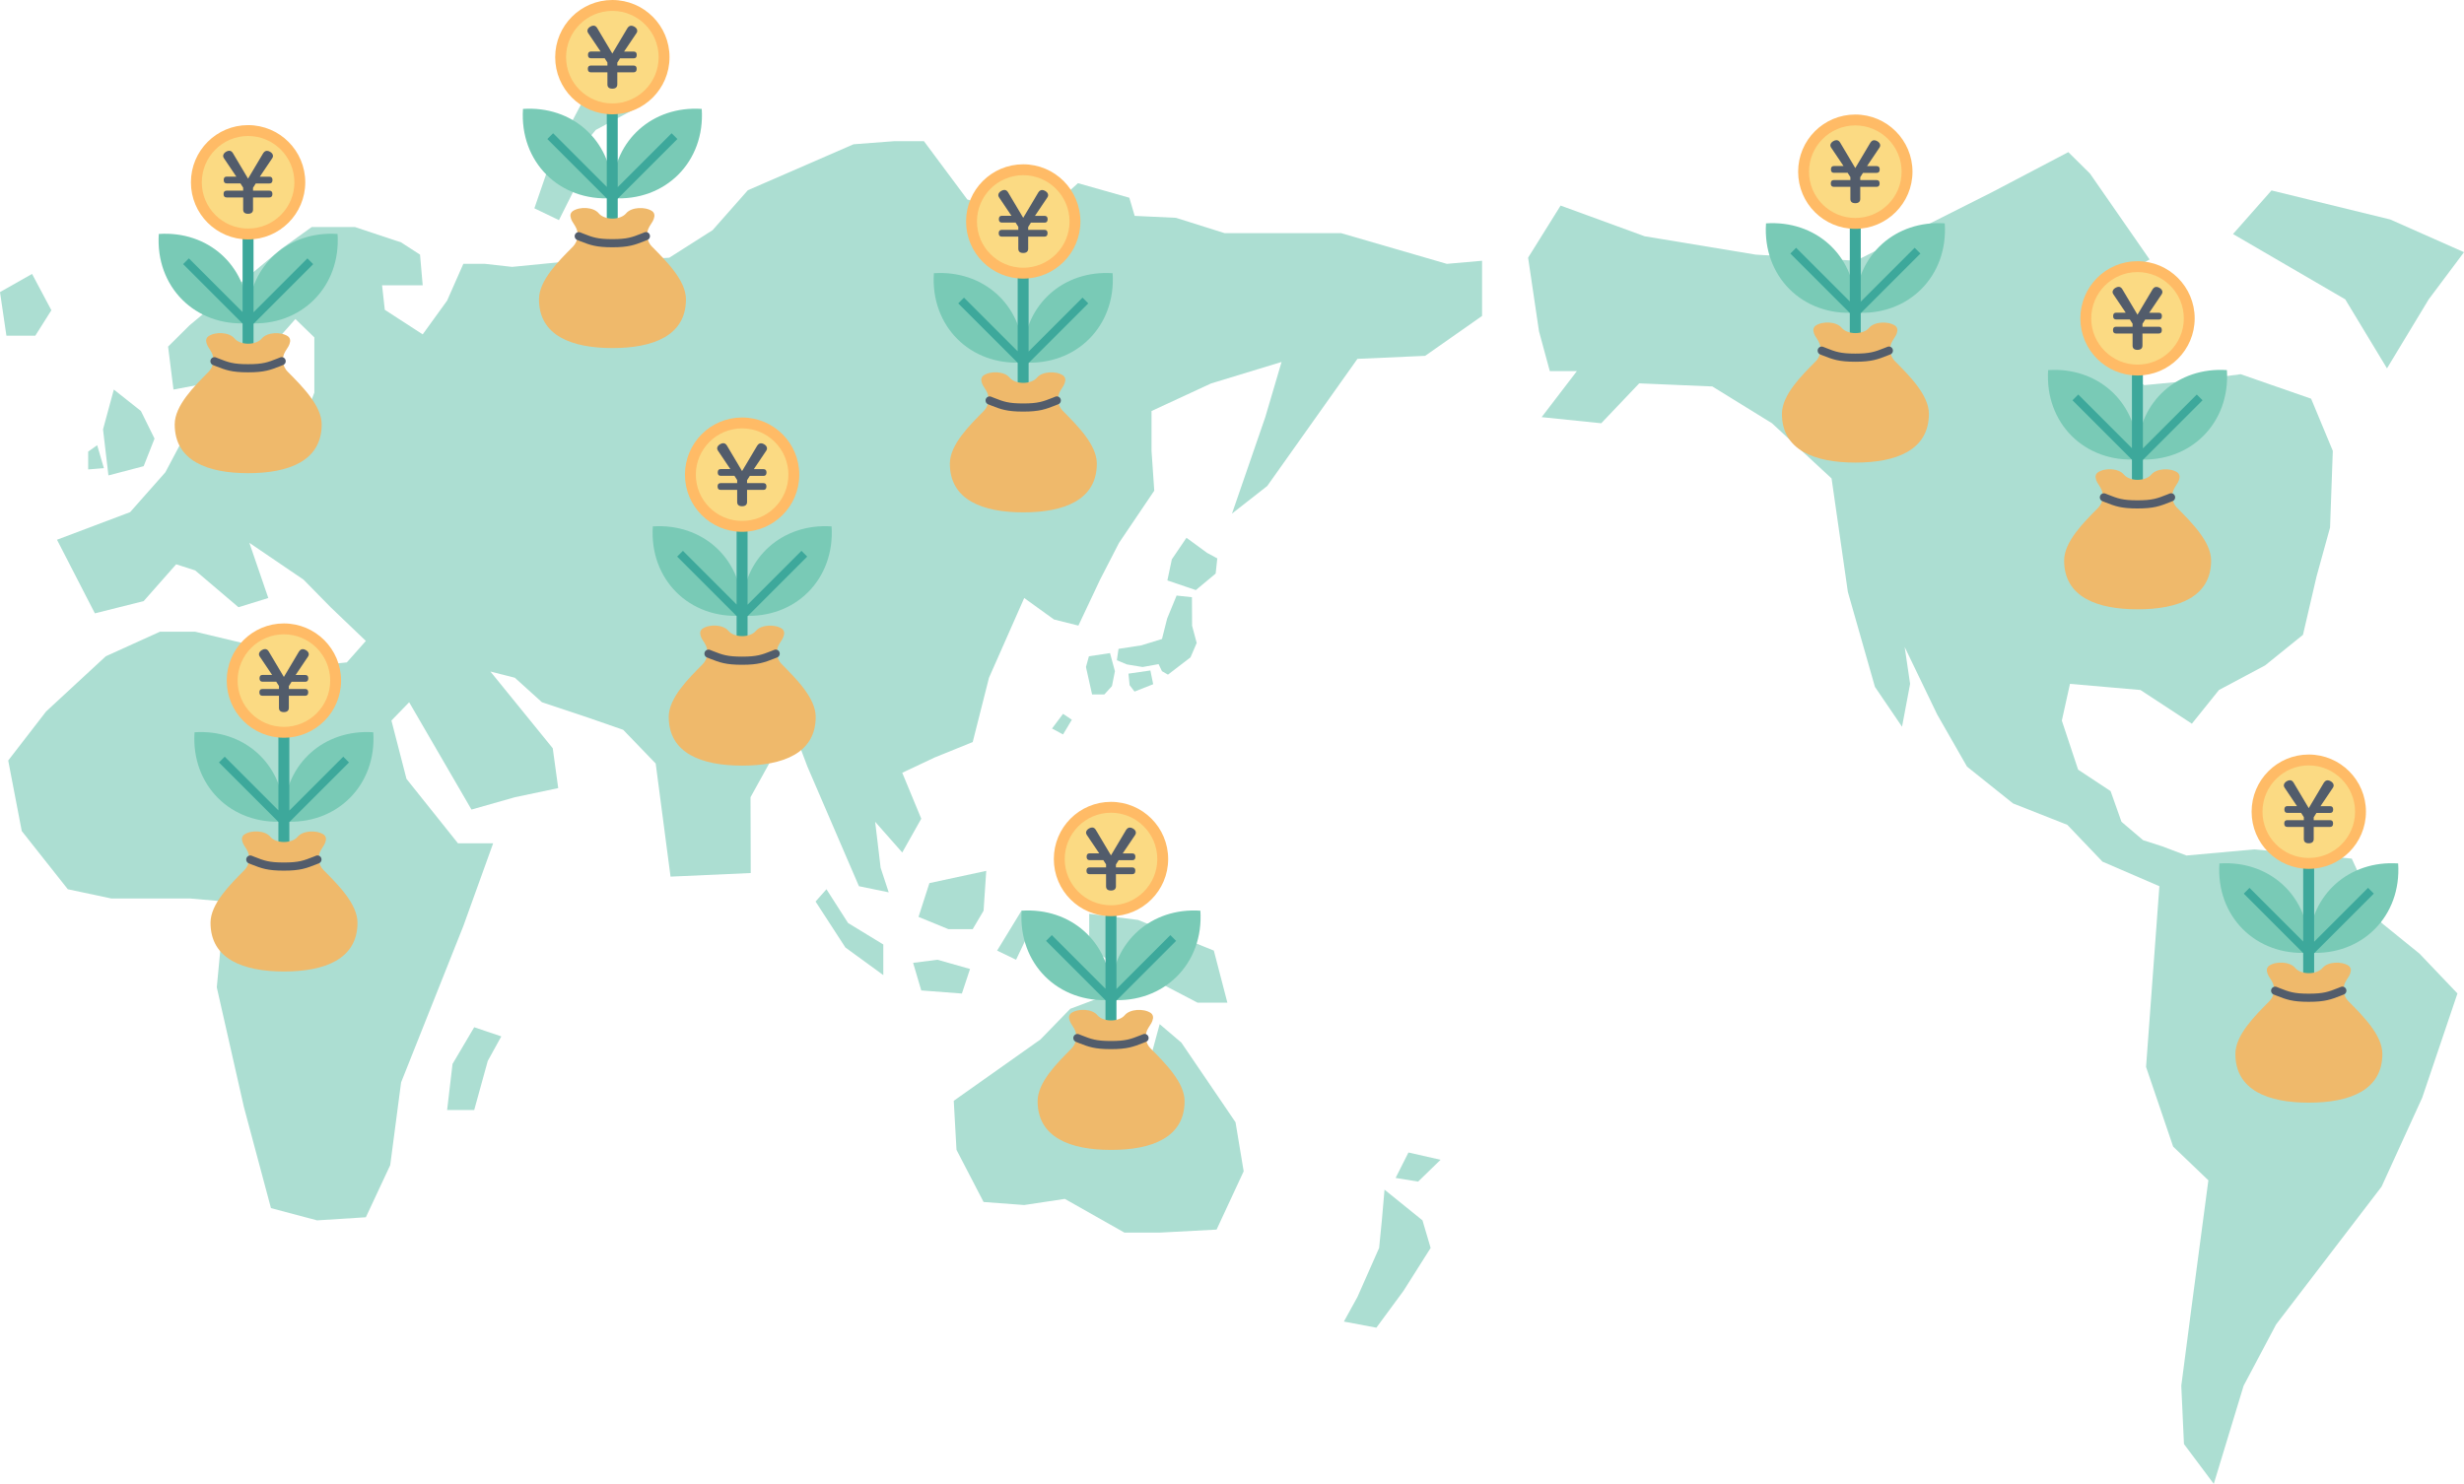 <?xml version="1.0" encoding="UTF-8"?><svg id="_レイヤー_2" xmlns="http://www.w3.org/2000/svg" width="342" height="206" viewBox="0 0 342 206"><defs><style>.cls-1{fill:#fbda83;}.cls-2{fill:#efb96b;}.cls-3{fill:#3da89b;}.cls-4{fill:#fb6;}.cls-5{fill:#79cab6;}.cls-6{fill:#525c6b;}.cls-7{fill:#acded2;}</style></defs><g id="PC_contents"><g><g><polygon class="cls-7" points="168.73 79.63 168.96 77.52 167.55 76.76 164.68 74.66 162.65 77.65 162.03 80.58 165.98 81.92 168.73 79.63"/><polygon class="cls-7" points="161.28 88.71 158.43 89.59 155.25 90.08 155.02 91.66 156.41 92.24 158.59 92.6 160.81 92.2 161.28 93.18 162.11 93.66 165.24 91.26 166.1 89.26 165.46 86.87 165.44 82.91 163.31 82.68 162 85.87 161.28 88.71"/><polygon class="cls-7" points="156.79 95.12 157.47 96.01 160.06 94.99 159.67 93.08 156.63 93.52 156.79 95.12"/><polygon class="cls-7" points="151.14 91.11 150.73 92.6 151.58 96.41 153.28 96.41 154.34 95.25 154.75 93.18 154.07 90.67 151.14 91.11"/><polygon class="cls-7" points="330.56 128.13 326.42 119.2 312.88 117.92 303.48 118.77 300.1 117.49 297.46 116.64 294.46 114.09 292.95 109.83 288.44 106.85 286.18 100.04 287.31 94.94 297.09 95.79 304.23 100.47 307.99 95.79 314.39 92.38 319.65 88.13 321.53 80.04 323.41 73.23 323.79 62.59 320.78 55.35 311 51.95 304.61 52.8 297.61 53.47 290.09 47.51 290.09 40.7 298.36 36.02 290.09 24.1 287.08 21.12 276.55 26.65 257.6 36.2 243.69 35.35 228.27 32.8 216.61 28.54 212.1 35.77 213.61 45.99 215.11 51.52 218.87 51.52 213.98 57.91 222.25 58.76 227.52 53.22 237.67 53.65 245.95 58.76 254.22 66.42 256.48 82.17 260.24 95.36 264 100.89 265.12 94.94 264.37 89.83 268.88 99.19 273.02 106.43 279.41 111.54 286.94 114.51 291.82 119.62 299.72 123.03 297.87 148.12 301.63 159.18 306.52 163.86 304.26 180.89 302.76 192.38 303.13 200.47 307.27 206 311.41 192.38 315.92 183.87 330.56 164.74 336.2 152.39 341.09 137.92 335.82 132.39 330.56 128.13"/><polygon class="cls-7" points="186.15 32.37 177.13 32.37 169.98 32.37 163.22 30.24 157.49 29.97 156.75 27.45 149.62 25.43 145.17 29.46 145.52 29.82 141.03 29.82 134.26 27.69 128.24 19.6 124.11 19.6 118.47 20.03 103.8 26.41 98.91 31.95 92.89 35.78 85.37 36.2 79.73 36.2 71.08 37.05 67.32 36.63 64.31 36.63 62.06 41.73 58.67 46.42 53.41 43.01 53.03 39.61 58.67 39.61 58.3 35.35 55.67 33.65 49.27 31.52 43.26 31.52 39.12 34.5 26.33 45.14 23.33 48.12 24.08 54.08 28.59 53.23 29.34 57.06 35.73 55.35 36.86 48.97 41 44.29 43.63 46.84 43.63 54.5 41.38 60.46 31.97 61.31 25.21 61.31 22.95 65.57 18.06 71.1 7.91 74.93 13.17 85.15 19.94 83.45 24.45 78.34 27.09 79.19 33.1 84.3 37.24 83.02 34.61 75.36 42.13 80.47 45.89 84.3 50.78 88.98 48.14 91.96 44.01 92.38 39.87 91.96 34.23 89.4 27.09 87.7 22.2 87.7 14.68 91.11 6.4 98.77 1.14 105.58 3.02 115.37 9.41 123.45 15.43 124.73 26.33 124.73 31.22 125.16 30.09 137.07 33.85 153.67 37.61 167.72 44.01 169.42 50.78 168.99 54.16 161.76 55.67 150.27 64.31 128.56 68.45 117.07 63.56 117.07 56.42 108.13 54.33 100.03 56.79 97.49 65.44 112.39 71.46 110.68 77.48 109.41 76.72 103.88 68.07 93.23 71.46 94.09 75.22 97.49 81.61 99.62 86.5 101.32 91.01 106 93.07 121.7 104.2 121.2 104.17 110.68 107.25 105.11 111.11 103.89 112.07 106.43 119.22 123.03 123.35 123.88 122.23 120.47 121.47 114.09 125.23 118.35 127.87 113.66 125.23 107.28 129.75 105.15 135.01 103.02 137.27 94.09 142.16 83.02 146.29 86 149.68 86.85 152.69 80.47 155.32 75.36 160.21 68.12 159.83 62.59 159.83 57.06 168.1 53.23 177.88 50.25 175.62 57.91 171 71.3 175.89 67.47 188.41 49.82 197.81 49.4 205.71 43.86 205.71 36.2 200.82 36.63 186.15 32.37"/><polygon class="cls-7" points="19.94 64.72 21.45 60.89 19.56 57.06 15.8 54.08 14.3 59.61 15.05 66 19.94 64.72"/><polygon class="cls-7" points="62.81 147.71 62.06 154.1 65.82 154.1 67.7 147.29 69.58 143.88 65.82 142.61 62.81 147.71"/><polygon class="cls-7" points="114.71 123.45 113.2 125.16 117.34 131.54 122.6 135.37 122.6 131.12 117.71 128.14 114.71 123.45"/><polygon class="cls-7" points="192.17 165.16 191.8 169.42 191.42 173.25 188.41 180.06 186.53 183.47 191.04 184.32 194.8 179.21 198.57 173.25 197.44 169.42 192.17 165.16"/><polygon class="cls-7" points="151.18 131.54 156.45 134.95 161.34 136.65 166.22 139.2 170.36 139.2 168.48 131.97 157.95 127.71 151.18 126.86 151.18 131.54"/><polygon class="cls-7" points="135.01 128.99 136.52 126.43 136.89 120.9 129 122.6 127.49 127.29 131.63 128.99 135.01 128.99"/><polygon class="cls-7" points="141.78 126.43 138.4 131.97 141.03 133.24 143.66 127.71 141.78 126.43"/><polygon class="cls-7" points="134.64 134.52 130.12 133.24 126.74 133.67 127.87 137.5 133.51 137.93 134.64 134.52"/><polygon class="cls-7" points="167.73 150.27 163.97 144.74 160.96 142.18 159.46 147.71 153.82 146.44 154.19 137.93 148.55 140.05 144.41 144.31 132.38 152.82 132.76 159.63 136.52 166.87 142.16 167.29 147.8 166.44 156.07 171.12 160.96 171.12 168.86 170.7 172.62 162.61 171.49 155.8 167.73 150.27"/><polygon class="cls-7" points="147.55 99.1 146.02 101.14 147.55 101.96 148.77 99.92 147.55 99.1"/><polygon class="cls-7" points="7.13 43.07 4.45 38.03 0 40.55 .89 46.6 4.9 46.6 7.13 43.07"/><polygon class="cls-7" points="331.31 51.14 337.1 41.56 342 35.01 331.76 30.47 315.28 26.44 309.94 32.49 325.52 41.56 331.31 51.14"/><polygon class="cls-7" points="193.71 163.53 196.83 164.04 199.95 161.01 195.49 160 193.71 163.53"/><polygon class="cls-7" points="79.52 26.69 78.68 22.89 82.69 18.04 88.93 14.68 80.64 14.51 76.34 22.62 74.17 28.92 77.58 30.56 79.52 26.69"/><polygon class="cls-7" points="13.49 61.81 12.24 62.69 12.24 65.17 14.42 64.99 13.49 61.81"/></g><g><path class="cls-5" d="M97.41,15.12c-6.85-.46-12.14,4.35-12.41,10.96-.27-6.61-5.56-11.41-12.41-10.96-.49,7.34,5.05,12.88,12.39,12.39,.02-.31,.02-.62,.02-.92,0,.3,0,.61,.01,.92,7.34,.49,12.88-5.06,12.39-12.39Z"/><path class="cls-3" d="M94.02,19.3l-.8-.8-7.48,7.48V15.11c0-.42-.34-.76-.76-.76s-.76,.34-.76,.76v10.84l-7.45-7.45-.8,.8,8.25,8.25v6.31c0,.42,.34,.76,.76,.76s.76-.34,.76-.76v-6.28l8.28-8.28Z"/><path class="cls-2" d="M90.5,34.25c-.75-.76-.9-1.94-.33-2.85,.33-.53,.58-.82,.66-1.36,.04-.28-.08-.57-.31-.73-.99-.66-2.89-.56-3.61,.3-.81,.98-3,.98-3.81,0-.71-.87-2.62-.97-3.61-.3-.23,.16-.36,.45-.31,.73,.08,.54,.33,.82,.66,1.36,.56,.91,.42,2.09-.33,2.85-1.96,1.98-4.7,4.67-4.7,7.3,0,5.07,4.57,6.77,10.2,6.77h0c5.63,0,10.2-1.7,10.2-6.77,0-2.62-2.74-5.31-4.7-7.3Z"/><path class="cls-6" d="M85,34.33c-2.29,0-3.11-.32-4.47-.85l-.4-.16c-.29-.11-.44-.44-.33-.73,.11-.29,.44-.44,.73-.33l.4,.16c1.32,.52,1.99,.78,4.06,.78s2.74-.26,4.06-.78l.4-.16c.29-.12,.62,.03,.73,.32,.11,.29-.03,.62-.32,.73l-.4,.16c-1.36,.53-2.19,.86-4.47,.86Z"/><path class="cls-1" d="M84.99,15.12c-3.96,0-7.18-3.22-7.18-7.18s3.22-7.18,7.18-7.18,7.18,3.22,7.18,7.18-3.22,7.18-7.18,7.18Z"/><path class="cls-4" d="M84.99,0c-4.38,0-7.93,3.55-7.93,7.94s3.55,7.93,7.93,7.93,7.94-3.55,7.94-7.93-3.55-7.94-7.94-7.94Zm0,14.36c-3.54,0-6.42-2.88-6.42-6.42s2.88-6.43,6.42-6.43,6.43,2.88,6.43,6.43-2.88,6.42-6.43,6.42Z"/><path class="cls-6" d="M87.1,3.89c.14-.22,.32-.32,.51-.32,.14,0,.28,.04,.43,.13,.25,.14,.41,.35,.41,.58,0,.11-.03,.2-.1,.31l-1.73,2.57h1.34c.26,0,.42,.14,.42,.46,0,.34-.16,.48-.42,.48h-1.9l-.38,.6v.4h2.27c.27,0,.42,.14,.42,.47s-.17,.47-.42,.47h-2.27v1.68c0,.37-.23,.59-.69,.59s-.68-.21-.68-.59v-1.68h-2.29c-.27,0-.43-.14-.43-.47s.15-.47,.43-.47h2.29v-.42l-.38-.59h-1.9c-.27,0-.42-.14-.42-.47s.15-.47,.42-.47h1.33l-1.73-2.57c-.06-.1-.1-.2-.1-.3,0-.23,.17-.45,.42-.59,.15-.09,.29-.13,.43-.13,.19,0,.37,.1,.5,.32l2.11,3.55,2.11-3.55Z"/></g><g><path class="cls-5" d="M115.43,73.08c-6.85-.46-12.14,4.35-12.41,10.96-.27-6.61-5.56-11.41-12.41-10.96-.49,7.34,5.05,12.88,12.39,12.39,.02-.31,.02-.62,.02-.92,0,.3,0,.61,.01,.92,7.34,.49,12.88-5.06,12.39-12.39Z"/><path class="cls-3" d="M112.04,77.27l-.8-.8-7.48,7.48v-10.87c0-.42-.34-.76-.76-.76s-.76,.34-.76,.76v10.84l-7.45-7.45-.8,.8,8.25,8.25v6.31c0,.42,.34,.76,.76,.76s.76-.34,.76-.76v-6.28l8.28-8.28Z"/><path class="cls-2" d="M108.51,92.22c-.75-.76-.9-1.94-.33-2.85,.33-.53,.58-.82,.66-1.36,.04-.28-.08-.57-.31-.73-.99-.66-2.89-.56-3.61,.3-.81,.98-3,.98-3.81,0-.71-.87-2.62-.97-3.61-.3-.23,.16-.36,.45-.31,.73,.08,.54,.33,.82,.66,1.36,.56,.91,.42,2.09-.33,2.85-1.96,1.98-4.7,4.67-4.7,7.3,0,5.07,4.57,6.77,10.2,6.77h0c5.63,0,10.2-1.7,10.2-6.77,0-2.62-2.74-5.31-4.7-7.3Z"/><path class="cls-6" d="M103.01,92.29c-2.29,0-3.11-.32-4.47-.85l-.4-.16c-.29-.11-.44-.44-.33-.73,.11-.29,.44-.44,.73-.33l.4,.16c1.32,.52,1.99,.78,4.06,.78s2.74-.26,4.06-.78l.4-.16c.29-.12,.62,.03,.73,.32,.11,.29-.03,.62-.32,.73l-.4,.16c-1.36,.53-2.19,.86-4.47,.86Z"/><path class="cls-1" d="M103,73.08c-3.96,0-7.18-3.22-7.18-7.18s3.22-7.18,7.18-7.18,7.18,3.22,7.18,7.18-3.22,7.18-7.18,7.18Z"/><path class="cls-4" d="M103,57.96c-4.38,0-7.93,3.55-7.93,7.94s3.55,7.93,7.93,7.93,7.94-3.55,7.94-7.93-3.55-7.94-7.94-7.94Zm0,14.36c-3.54,0-6.42-2.88-6.42-6.42s2.88-6.43,6.42-6.43,6.43,2.88,6.43,6.43-2.88,6.42-6.43,6.42Z"/><path class="cls-6" d="M105.11,61.86c.14-.22,.32-.32,.51-.32,.14,0,.28,.04,.43,.13,.25,.14,.41,.35,.41,.58,0,.11-.03,.2-.1,.31l-1.73,2.57h1.34c.26,0,.42,.14,.42,.46,0,.34-.16,.48-.42,.48h-1.9l-.38,.6v.4h2.27c.27,0,.42,.14,.42,.47s-.17,.47-.42,.47h-2.27v1.68c0,.37-.23,.59-.69,.59s-.68-.21-.68-.59v-1.68h-2.29c-.27,0-.43-.14-.43-.47s.15-.47,.43-.47h2.29v-.42l-.38-.59h-1.9c-.27,0-.42-.14-.42-.47s.15-.47,.42-.47h1.33l-1.73-2.57c-.06-.1-.1-.2-.1-.3,0-.23,.17-.45,.42-.59,.15-.09,.29-.13,.43-.13,.19,0,.37,.1,.5,.32l2.11,3.55,2.11-3.55Z"/></g><g><path class="cls-5" d="M46.86,32.48c-6.85-.46-12.14,4.35-12.41,10.96-.27-6.61-5.56-11.41-12.41-10.96-.49,7.34,5.05,12.88,12.39,12.39,.02-.31,.02-.62,.02-.92,0,.3,0,.61,.01,.92,7.34,.49,12.88-5.06,12.39-12.39Z"/><path class="cls-3" d="M43.47,36.67l-.8-.8-7.48,7.48v-10.87c0-.42-.34-.76-.76-.76s-.76,.34-.76,.76v10.84l-7.45-7.45-.8,.8,8.25,8.25v6.31c0,.42,.34,.76,.76,.76s.76-.34,.76-.76v-6.28l8.28-8.28Z"/><path class="cls-2" d="M39.94,51.62c-.75-.76-.9-1.94-.33-2.85,.33-.53,.58-.82,.66-1.36,.04-.28-.08-.57-.31-.73-.99-.66-2.89-.56-3.61,.3-.81,.98-3,.98-3.81,0-.71-.87-2.62-.97-3.61-.3-.23,.16-.36,.45-.31,.73,.08,.54,.33,.82,.66,1.36,.56,.91,.42,2.09-.33,2.85-1.96,1.98-4.7,4.67-4.7,7.3,0,5.07,4.57,6.77,10.2,6.77h0c5.63,0,10.2-1.7,10.2-6.77,0-2.62-2.74-5.31-4.7-7.3Z"/><path class="cls-6" d="M34.44,51.69c-2.29,0-3.11-.32-4.47-.85l-.4-.16c-.29-.11-.44-.44-.33-.73,.11-.29,.44-.44,.73-.33l.4,.16c1.32,.52,1.99,.78,4.06,.78s2.74-.26,4.06-.78l.4-.16c.29-.12,.62,.03,.73,.32,.11,.29-.03,.62-.32,.73l-.4,.16c-1.36,.53-2.19,.86-4.47,.86Z"/><path class="cls-1" d="M34.43,32.48c-3.96,0-7.18-3.22-7.18-7.18s3.22-7.18,7.18-7.18,7.18,3.22,7.18,7.18-3.22,7.18-7.18,7.18Z"/><path class="cls-4" d="M34.43,17.37c-4.38,0-7.93,3.55-7.93,7.94s3.55,7.93,7.93,7.93,7.94-3.55,7.94-7.93-3.55-7.94-7.94-7.94Zm0,14.36c-3.54,0-6.42-2.88-6.42-6.42s2.88-6.43,6.42-6.43,6.43,2.88,6.43,6.43-2.88,6.42-6.43,6.42Z"/><path class="cls-6" d="M36.54,21.26c.14-.22,.32-.32,.51-.32,.14,0,.28,.04,.43,.13,.25,.14,.41,.35,.41,.58,0,.11-.03,.2-.1,.31l-1.73,2.57h1.34c.26,0,.42,.14,.42,.46,0,.34-.16,.48-.42,.48h-1.9l-.38,.6v.4h2.27c.27,0,.42,.14,.42,.47s-.17,.47-.42,.47h-2.27v1.68c0,.37-.23,.59-.69,.59s-.68-.21-.68-.59v-1.68h-2.29c-.27,0-.43-.14-.43-.47s.15-.47,.43-.47h2.29v-.42l-.38-.59h-1.9c-.27,0-.42-.14-.42-.47s.15-.47,.42-.47h1.33l-1.73-2.57c-.06-.1-.1-.2-.1-.3,0-.23,.17-.45,.42-.59,.15-.09,.29-.13,.43-.13,.19,0,.37,.1,.5,.32l2.11,3.55,2.11-3.55Z"/></g><g><path class="cls-5" d="M51.82,101.66c-6.85-.46-12.14,4.35-12.41,10.96-.27-6.61-5.56-11.41-12.41-10.96-.49,7.34,5.05,12.88,12.39,12.39,.02-.31,.02-.62,.02-.92,0,.3,0,.61,.01,.92,7.34,.49,12.88-5.06,12.39-12.39Z"/><path class="cls-3" d="M48.44,105.85l-.8-.8-7.48,7.48v-10.87c0-.42-.34-.76-.76-.76s-.76,.34-.76,.76v10.84l-7.45-7.45-.8,.8,8.25,8.25v6.31c0,.42,.34,.76,.76,.76s.76-.34,.76-.76v-6.28l8.28-8.28Z"/><path class="cls-2" d="M44.91,120.8c-.75-.76-.9-1.94-.33-2.85,.33-.53,.58-.82,.66-1.36,.04-.28-.08-.57-.31-.73-.99-.66-2.89-.56-3.61,.3-.81,.98-3,.98-3.81,0-.71-.87-2.62-.97-3.61-.3-.23,.16-.36,.45-.31,.73,.08,.54,.33,.82,.66,1.36,.56,.91,.42,2.09-.33,2.85-1.96,1.98-4.7,4.67-4.7,7.3,0,5.07,4.57,6.77,10.2,6.77h0c5.63,0,10.2-1.7,10.2-6.77,0-2.62-2.74-5.31-4.7-7.3Z"/><path class="cls-6" d="M39.41,120.87c-2.29,0-3.11-.32-4.47-.85l-.4-.16c-.29-.11-.44-.44-.33-.73,.11-.29,.44-.44,.73-.33l.4,.16c1.32,.52,1.99,.78,4.06,.78s2.74-.26,4.06-.78l.4-.16c.29-.12,.62,.03,.73,.32,.11,.29-.03,.62-.32,.73l-.4,.16c-1.36,.53-2.19,.86-4.47,.86Z"/><path class="cls-1" d="M39.4,101.66c-3.96,0-7.18-3.22-7.18-7.18s3.22-7.18,7.18-7.18,7.18,3.22,7.18,7.18-3.22,7.18-7.18,7.18Z"/><path class="cls-4" d="M39.4,86.55c-4.38,0-7.93,3.55-7.93,7.94s3.55,7.93,7.93,7.93,7.94-3.55,7.94-7.93-3.55-7.94-7.94-7.94Zm0,14.36c-3.54,0-6.42-2.88-6.42-6.42s2.88-6.43,6.42-6.43,6.43,2.88,6.43,6.43-2.88,6.42-6.43,6.42Z"/><path class="cls-6" d="M41.51,90.44c.14-.22,.32-.32,.51-.32,.14,0,.28,.04,.43,.13,.25,.14,.41,.35,.41,.58,0,.11-.03,.2-.1,.31l-1.73,2.57h1.34c.26,0,.42,.14,.42,.46,0,.34-.16,.48-.42,.48h-1.9l-.38,.6v.4h2.27c.27,0,.42,.14,.42,.47s-.17,.47-.42,.47h-2.27v1.68c0,.37-.23,.59-.69,.59s-.68-.21-.68-.59v-1.68h-2.29c-.27,0-.43-.14-.43-.47s.15-.47,.43-.47h2.29v-.42l-.38-.59h-1.9c-.27,0-.42-.14-.42-.47s.15-.47,.42-.47h1.33l-1.73-2.57c-.06-.1-.1-.2-.1-.3,0-.23,.17-.45,.42-.59,.15-.09,.29-.13,.43-.13,.19,0,.37,.1,.5,.32l2.11,3.55,2.11-3.55Z"/></g><g><path class="cls-5" d="M154.44,37.93c-6.85-.46-12.14,4.35-12.41,10.96-.27-6.61-5.56-11.41-12.41-10.96-.49,7.34,5.05,12.88,12.39,12.39,.02-.31,.02-.62,.02-.92,0,.3,0,.61,.01,.92,7.34,.49,12.88-5.06,12.39-12.39Z"/><path class="cls-3" d="M151.05,42.12l-.8-.8-7.48,7.48v-10.87c0-.42-.34-.76-.76-.76s-.76,.34-.76,.76v10.84l-7.45-7.45-.8,.8,8.25,8.25v6.31c0,.42,.34,.76,.76,.76s.76-.34,.76-.76v-6.28l8.28-8.28Z"/><path class="cls-2" d="M147.53,57.06c-.75-.76-.9-1.94-.33-2.85,.33-.53,.58-.82,.66-1.36,.04-.28-.08-.57-.31-.73-.99-.66-2.89-.56-3.61,.3-.81,.98-3,.98-3.81,0-.71-.87-2.62-.97-3.61-.3-.23,.16-.36,.45-.31,.73,.08,.54,.33,.82,.66,1.36,.56,.91,.42,2.09-.33,2.85-1.96,1.98-4.7,4.67-4.7,7.3,0,5.07,4.57,6.77,10.2,6.77h0c5.63,0,10.2-1.7,10.2-6.77,0-2.62-2.74-5.31-4.7-7.3Z"/><path class="cls-6" d="M142.03,57.14c-2.29,0-3.11-.32-4.47-.85l-.4-.16c-.29-.11-.44-.44-.33-.73,.11-.29,.44-.44,.73-.33l.4,.16c1.32,.52,1.99,.78,4.06,.78s2.74-.26,4.06-.78l.4-.16c.29-.12,.62,.03,.73,.32,.11,.29-.03,.62-.32,.73l-.4,.16c-1.36,.53-2.19,.86-4.47,.86Z"/><path class="cls-1" d="M142.02,37.93c-3.96,0-7.18-3.22-7.18-7.18s3.22-7.18,7.18-7.18,7.18,3.22,7.18,7.18-3.22,7.18-7.18,7.18Z"/><path class="cls-4" d="M142.02,22.81c-4.38,0-7.93,3.55-7.93,7.94s3.55,7.93,7.93,7.93,7.94-3.55,7.94-7.93-3.55-7.94-7.94-7.94Zm0,14.36c-3.54,0-6.42-2.88-6.42-6.42s2.88-6.43,6.42-6.43,6.43,2.88,6.43,6.43-2.88,6.42-6.43,6.42Z"/><path class="cls-6" d="M144.13,26.7c.14-.22,.32-.32,.51-.32,.14,0,.28,.04,.43,.13,.25,.14,.41,.35,.41,.58,0,.11-.03,.2-.1,.31l-1.73,2.57h1.34c.26,0,.42,.14,.42,.46,0,.34-.16,.48-.42,.48h-1.9l-.38,.6v.4h2.27c.27,0,.42,.14,.42,.47s-.17,.47-.42,.47h-2.27v1.68c0,.37-.23,.59-.69,.59s-.68-.21-.68-.59v-1.68h-2.29c-.27,0-.43-.14-.43-.47s.15-.47,.43-.47h2.29v-.42l-.38-.59h-1.9c-.27,0-.42-.14-.42-.47s.15-.47,.42-.47h1.33l-1.73-2.57c-.06-.1-.1-.2-.1-.3,0-.23,.17-.45,.42-.59,.15-.09,.29-.13,.43-.13,.19,0,.37,.1,.5,.32l2.11,3.55,2.11-3.55Z"/></g><g><path class="cls-5" d="M309.1,51.38c-6.85-.46-12.14,4.35-12.41,10.96-.27-6.61-5.56-11.41-12.41-10.96-.49,7.34,5.05,12.88,12.39,12.39,.02-.31,.02-.62,.02-.92,0,.3,0,.61,.01,.92,7.34,.49,12.88-5.06,12.39-12.39Z"/><path class="cls-3" d="M305.71,55.57l-.8-.8-7.48,7.48v-10.87c0-.42-.34-.76-.76-.76s-.76,.34-.76,.76v10.84l-7.45-7.45-.8,.8,8.25,8.25v6.31c0,.42,.34,.76,.76,.76s.76-.34,.76-.76v-6.28l8.28-8.28Z"/><path class="cls-2" d="M302.19,70.52c-.75-.76-.9-1.94-.33-2.85,.33-.53,.58-.82,.66-1.36,.04-.28-.08-.57-.31-.73-.99-.66-2.89-.56-3.61,.3-.81,.98-3,.98-3.81,0-.71-.87-2.62-.97-3.61-.3-.23,.16-.36,.45-.31,.73,.08,.54,.33,.82,.66,1.36,.56,.91,.42,2.09-.33,2.85-1.96,1.98-4.7,4.67-4.7,7.3,0,5.07,4.57,6.77,10.2,6.77h0c5.63,0,10.2-1.7,10.2-6.77,0-2.62-2.74-5.31-4.7-7.3Z"/><path class="cls-6" d="M296.69,70.59c-2.29,0-3.11-.32-4.47-.85l-.4-.16c-.29-.11-.44-.44-.33-.73,.11-.29,.44-.44,.73-.33l.4,.16c1.32,.52,1.99,.78,4.06,.78s2.74-.26,4.06-.78l.4-.16c.29-.12,.62,.03,.73,.32,.11,.29-.03,.62-.32,.73l-.4,.16c-1.36,.53-2.19,.86-4.47,.86Z"/><path class="cls-1" d="M296.68,51.38c-3.96,0-7.18-3.22-7.18-7.18s3.22-7.18,7.18-7.18,7.18,3.22,7.18,7.18-3.22,7.18-7.18,7.18Z"/><path class="cls-4" d="M296.68,36.26c-4.38,0-7.93,3.55-7.93,7.94s3.55,7.93,7.93,7.93,7.94-3.55,7.94-7.93-3.55-7.94-7.94-7.94Zm0,14.36c-3.54,0-6.42-2.88-6.42-6.42s2.88-6.43,6.42-6.43,6.43,2.88,6.43,6.43-2.88,6.42-6.43,6.42Z"/><path class="cls-6" d="M298.79,40.15c.14-.22,.32-.32,.51-.32,.14,0,.28,.04,.43,.13,.25,.14,.41,.35,.41,.58,0,.11-.03,.2-.1,.31l-1.73,2.57h1.34c.26,0,.42,.14,.42,.46,0,.34-.16,.48-.42,.48h-1.9l-.38,.6v.4h2.27c.27,0,.42,.14,.42,.47s-.17,.47-.42,.47h-2.27v1.68c0,.37-.23,.59-.69,.59s-.68-.21-.68-.59v-1.68h-2.29c-.27,0-.43-.14-.43-.47s.15-.47,.43-.47h2.29v-.42l-.38-.59h-1.9c-.27,0-.42-.14-.42-.47s.15-.47,.42-.47h1.33l-1.73-2.57c-.06-.1-.1-.2-.1-.3,0-.23,.17-.45,.42-.59,.15-.09,.29-.13,.43-.13,.19,0,.37,.1,.5,.32l2.11,3.55,2.11-3.55Z"/></g><g><path class="cls-5" d="M269.94,31.01c-6.85-.46-12.14,4.35-12.41,10.96-.27-6.61-5.56-11.41-12.41-10.96-.49,7.34,5.05,12.88,12.39,12.39,.02-.31,.02-.62,.02-.92,0,.3,0,.61,.01,.92,7.34,.49,12.88-5.06,12.39-12.39Z"/><path class="cls-3" d="M266.55,35.2l-.8-.8-7.48,7.48v-10.87c0-.42-.34-.76-.76-.76s-.76,.34-.76,.76v10.84l-7.45-7.45-.8,.8,8.25,8.25v6.31c0,.42,.34,.76,.76,.76s.76-.34,.76-.76v-6.28l8.28-8.28Z"/><path class="cls-2" d="M263.02,50.15c-.75-.76-.9-1.94-.33-2.85,.33-.53,.58-.82,.66-1.36,.04-.28-.08-.57-.31-.73-.99-.66-2.89-.56-3.61,.3-.81,.98-3,.98-3.81,0-.71-.87-2.62-.97-3.61-.3-.23,.16-.36,.45-.31,.73,.08,.54,.33,.82,.66,1.36,.56,.91,.42,2.09-.33,2.85-1.96,1.98-4.7,4.67-4.7,7.3,0,5.07,4.57,6.77,10.2,6.77h0c5.63,0,10.2-1.7,10.2-6.77,0-2.62-2.74-5.31-4.7-7.3Z"/><path class="cls-6" d="M257.52,50.22c-2.29,0-3.11-.32-4.47-.85l-.4-.16c-.29-.11-.44-.44-.33-.73,.11-.29,.44-.44,.73-.33l.4,.16c1.32,.52,1.99,.78,4.06,.78s2.74-.26,4.06-.78l.4-.16c.29-.12,.62,.03,.73,.32,.11,.29-.03,.62-.32,.73l-.4,.16c-1.36,.53-2.19,.86-4.47,.86Z"/><path class="cls-1" d="M257.51,31.01c-3.96,0-7.18-3.22-7.18-7.18s3.22-7.18,7.18-7.18,7.18,3.22,7.18,7.18-3.22,7.18-7.18,7.18Z"/><path class="cls-4" d="M257.51,15.9c-4.38,0-7.93,3.55-7.93,7.94s3.55,7.93,7.93,7.93,7.94-3.55,7.94-7.93-3.55-7.94-7.94-7.94Zm0,14.36c-3.54,0-6.42-2.88-6.42-6.42s2.88-6.43,6.42-6.43,6.43,2.88,6.43,6.43-2.88,6.42-6.43,6.42Z"/><path class="cls-6" d="M259.62,19.79c.14-.22,.32-.32,.51-.32,.14,0,.28,.04,.43,.13,.25,.14,.41,.35,.41,.58,0,.11-.03,.2-.1,.31l-1.73,2.57h1.34c.26,0,.42,.14,.42,.46,0,.34-.16,.48-.42,.48h-1.9l-.38,.6v.4h2.27c.27,0,.42,.14,.42,.47s-.17,.47-.42,.47h-2.27v1.68c0,.37-.23,.59-.69,.59s-.68-.21-.68-.59v-1.68h-2.29c-.27,0-.43-.14-.43-.47s.15-.47,.43-.47h2.29v-.42l-.38-.59h-1.9c-.27,0-.42-.14-.42-.47s.15-.47,.42-.47h1.33l-1.73-2.57c-.06-.1-.1-.2-.1-.3,0-.23,.17-.45,.42-.59,.15-.09,.29-.13,.43-.13,.19,0,.37,.1,.5,.32l2.11,3.55,2.11-3.55Z"/></g><g><path class="cls-5" d="M332.87,119.87c-6.85-.46-12.14,4.35-12.41,10.96-.27-6.61-5.56-11.41-12.41-10.96-.49,7.34,5.05,12.88,12.39,12.39,.02-.31,.02-.62,.02-.92,0,.3,0,.61,.01,.92,7.34,.49,12.88-5.06,12.39-12.39Z"/><path class="cls-3" d="M329.48,124.06l-.8-.8-7.48,7.48v-10.87c0-.42-.34-.76-.76-.76s-.76,.34-.76,.76v10.84l-7.45-7.45-.8,.8,8.25,8.25v6.31c0,.42,.34,.76,.76,.76s.76-.34,.76-.76v-6.28l8.28-8.28Z"/><path class="cls-2" d="M325.96,139.01c-.75-.76-.9-1.94-.33-2.85,.33-.53,.58-.82,.66-1.36,.04-.28-.08-.57-.31-.73-.99-.66-2.89-.56-3.61,.3-.81,.98-3,.98-3.81,0-.71-.87-2.62-.97-3.61-.3-.23,.16-.36,.45-.31,.73,.08,.54,.33,.82,.66,1.36,.56,.91,.42,2.09-.33,2.85-1.96,1.98-4.7,4.67-4.7,7.3,0,5.07,4.57,6.77,10.2,6.77h0c5.63,0,10.2-1.7,10.2-6.77,0-2.62-2.74-5.31-4.7-7.3Z"/><path class="cls-6" d="M320.46,139.08c-2.29,0-3.11-.32-4.47-.85l-.4-.16c-.29-.11-.44-.44-.33-.73,.11-.29,.44-.44,.73-.33l.4,.16c1.32,.52,1.99,.78,4.06,.78s2.74-.26,4.06-.78l.4-.16c.29-.12,.62,.03,.73,.32,.11,.29-.03,.62-.32,.73l-.4,.16c-1.36,.53-2.19,.86-4.47,.86Z"/><path class="cls-1" d="M320.45,119.87c-3.96,0-7.18-3.22-7.18-7.18s3.22-7.18,7.18-7.18,7.18,3.22,7.18,7.18-3.22,7.18-7.18,7.18Z"/><path class="cls-4" d="M320.45,104.75c-4.38,0-7.93,3.55-7.93,7.94s3.55,7.93,7.93,7.93,7.94-3.55,7.94-7.93-3.55-7.94-7.94-7.94Zm0,14.36c-3.54,0-6.42-2.88-6.42-6.42s2.88-6.43,6.42-6.43,6.43,2.88,6.43,6.43-2.88,6.42-6.43,6.42Z"/><path class="cls-6" d="M322.56,108.65c.14-.22,.32-.32,.51-.32,.14,0,.28,.04,.43,.13,.25,.14,.41,.35,.41,.58,0,.11-.03,.2-.1,.31l-1.73,2.57h1.34c.26,0,.42,.14,.42,.46,0,.34-.16,.48-.42,.48h-1.9l-.38,.6v.4h2.27c.27,0,.42,.14,.42,.47s-.17,.47-.42,.47h-2.27v1.68c0,.37-.23,.59-.69,.59s-.68-.21-.68-.59v-1.68h-2.29c-.27,0-.43-.14-.43-.47s.15-.47,.43-.47h2.29v-.42l-.38-.59h-1.9c-.27,0-.42-.14-.42-.47s.15-.47,.42-.47h1.33l-1.73-2.57c-.06-.1-.1-.2-.1-.3,0-.23,.17-.45,.42-.59,.15-.09,.29-.13,.43-.13,.19,0,.37,.1,.5,.32l2.11,3.55,2.11-3.55Z"/></g><g><path class="cls-5" d="M166.62,126.43c-6.85-.46-12.14,4.35-12.41,10.96-.27-6.61-5.56-11.41-12.41-10.96-.49,7.34,5.05,12.88,12.39,12.39,.02-.31,.02-.62,.02-.92,0,.3,0,.61,.01,.92,7.34,.49,12.88-5.06,12.39-12.39Z"/><path class="cls-3" d="M163.24,130.62l-.8-.8-7.48,7.48v-10.87c0-.42-.34-.76-.76-.76s-.76,.34-.76,.76v10.84l-7.45-7.45-.8,.8,8.25,8.25v6.31c0,.42,.34,.76,.76,.76s.76-.34,.76-.76v-6.28l8.28-8.28Z"/><path class="cls-2" d="M159.71,145.57c-.75-.76-.9-1.94-.33-2.85,.33-.53,.58-.82,.66-1.36,.04-.28-.08-.57-.31-.73-.99-.66-2.89-.56-3.61,.3-.81,.98-3,.98-3.81,0-.71-.87-2.62-.97-3.61-.3-.23,.16-.36,.45-.31,.73,.08,.54,.33,.82,.66,1.36,.56,.91,.42,2.09-.33,2.85-1.96,1.98-4.7,4.67-4.7,7.3,0,5.07,4.57,6.77,10.2,6.77h0c5.63,0,10.2-1.7,10.2-6.77,0-2.62-2.74-5.31-4.7-7.3Z"/><path class="cls-6" d="M154.21,145.65c-2.29,0-3.11-.32-4.47-.85l-.4-.16c-.29-.11-.44-.44-.33-.73,.11-.29,.44-.44,.73-.33l.4,.16c1.32,.52,1.99,.78,4.06,.78s2.74-.26,4.06-.78l.4-.16c.29-.12,.62,.03,.73,.32,.11,.29-.03,.62-.32,.73l-.4,.16c-1.36,.53-2.19,.86-4.47,.86Z"/><path class="cls-1" d="M154.2,126.43c-3.96,0-7.18-3.22-7.18-7.18s3.22-7.18,7.18-7.18,7.18,3.22,7.18,7.18-3.22,7.18-7.18,7.18Z"/><path class="cls-4" d="M154.2,111.32c-4.38,0-7.93,3.55-7.93,7.94s3.55,7.93,7.93,7.93,7.94-3.55,7.94-7.93-3.55-7.94-7.94-7.94Zm0,14.36c-3.54,0-6.42-2.88-6.42-6.42s2.88-6.43,6.42-6.43,6.43,2.88,6.43,6.43-2.88,6.42-6.43,6.42Z"/><path class="cls-6" d="M156.31,115.21c.14-.22,.32-.32,.51-.32,.14,0,.28,.04,.43,.13,.25,.14,.41,.35,.41,.58,0,.11-.03,.2-.1,.31l-1.73,2.57h1.34c.26,0,.42,.14,.42,.46,0,.34-.16,.48-.42,.48h-1.9l-.38,.6v.4h2.27c.27,0,.42,.14,.42,.47s-.17,.47-.42,.47h-2.27v1.68c0,.37-.23,.59-.69,.59s-.68-.21-.68-.59v-1.68h-2.29c-.27,0-.43-.14-.43-.47s.15-.47,.43-.47h2.29v-.42l-.38-.59h-1.9c-.27,0-.42-.14-.42-.47s.15-.47,.42-.47h1.33l-1.73-2.57c-.06-.1-.1-.2-.1-.3,0-.23,.17-.45,.42-.59,.15-.09,.29-.13,.43-.13,.19,0,.37,.1,.5,.32l2.11,3.55,2.11-3.55Z"/></g></g></g></svg>